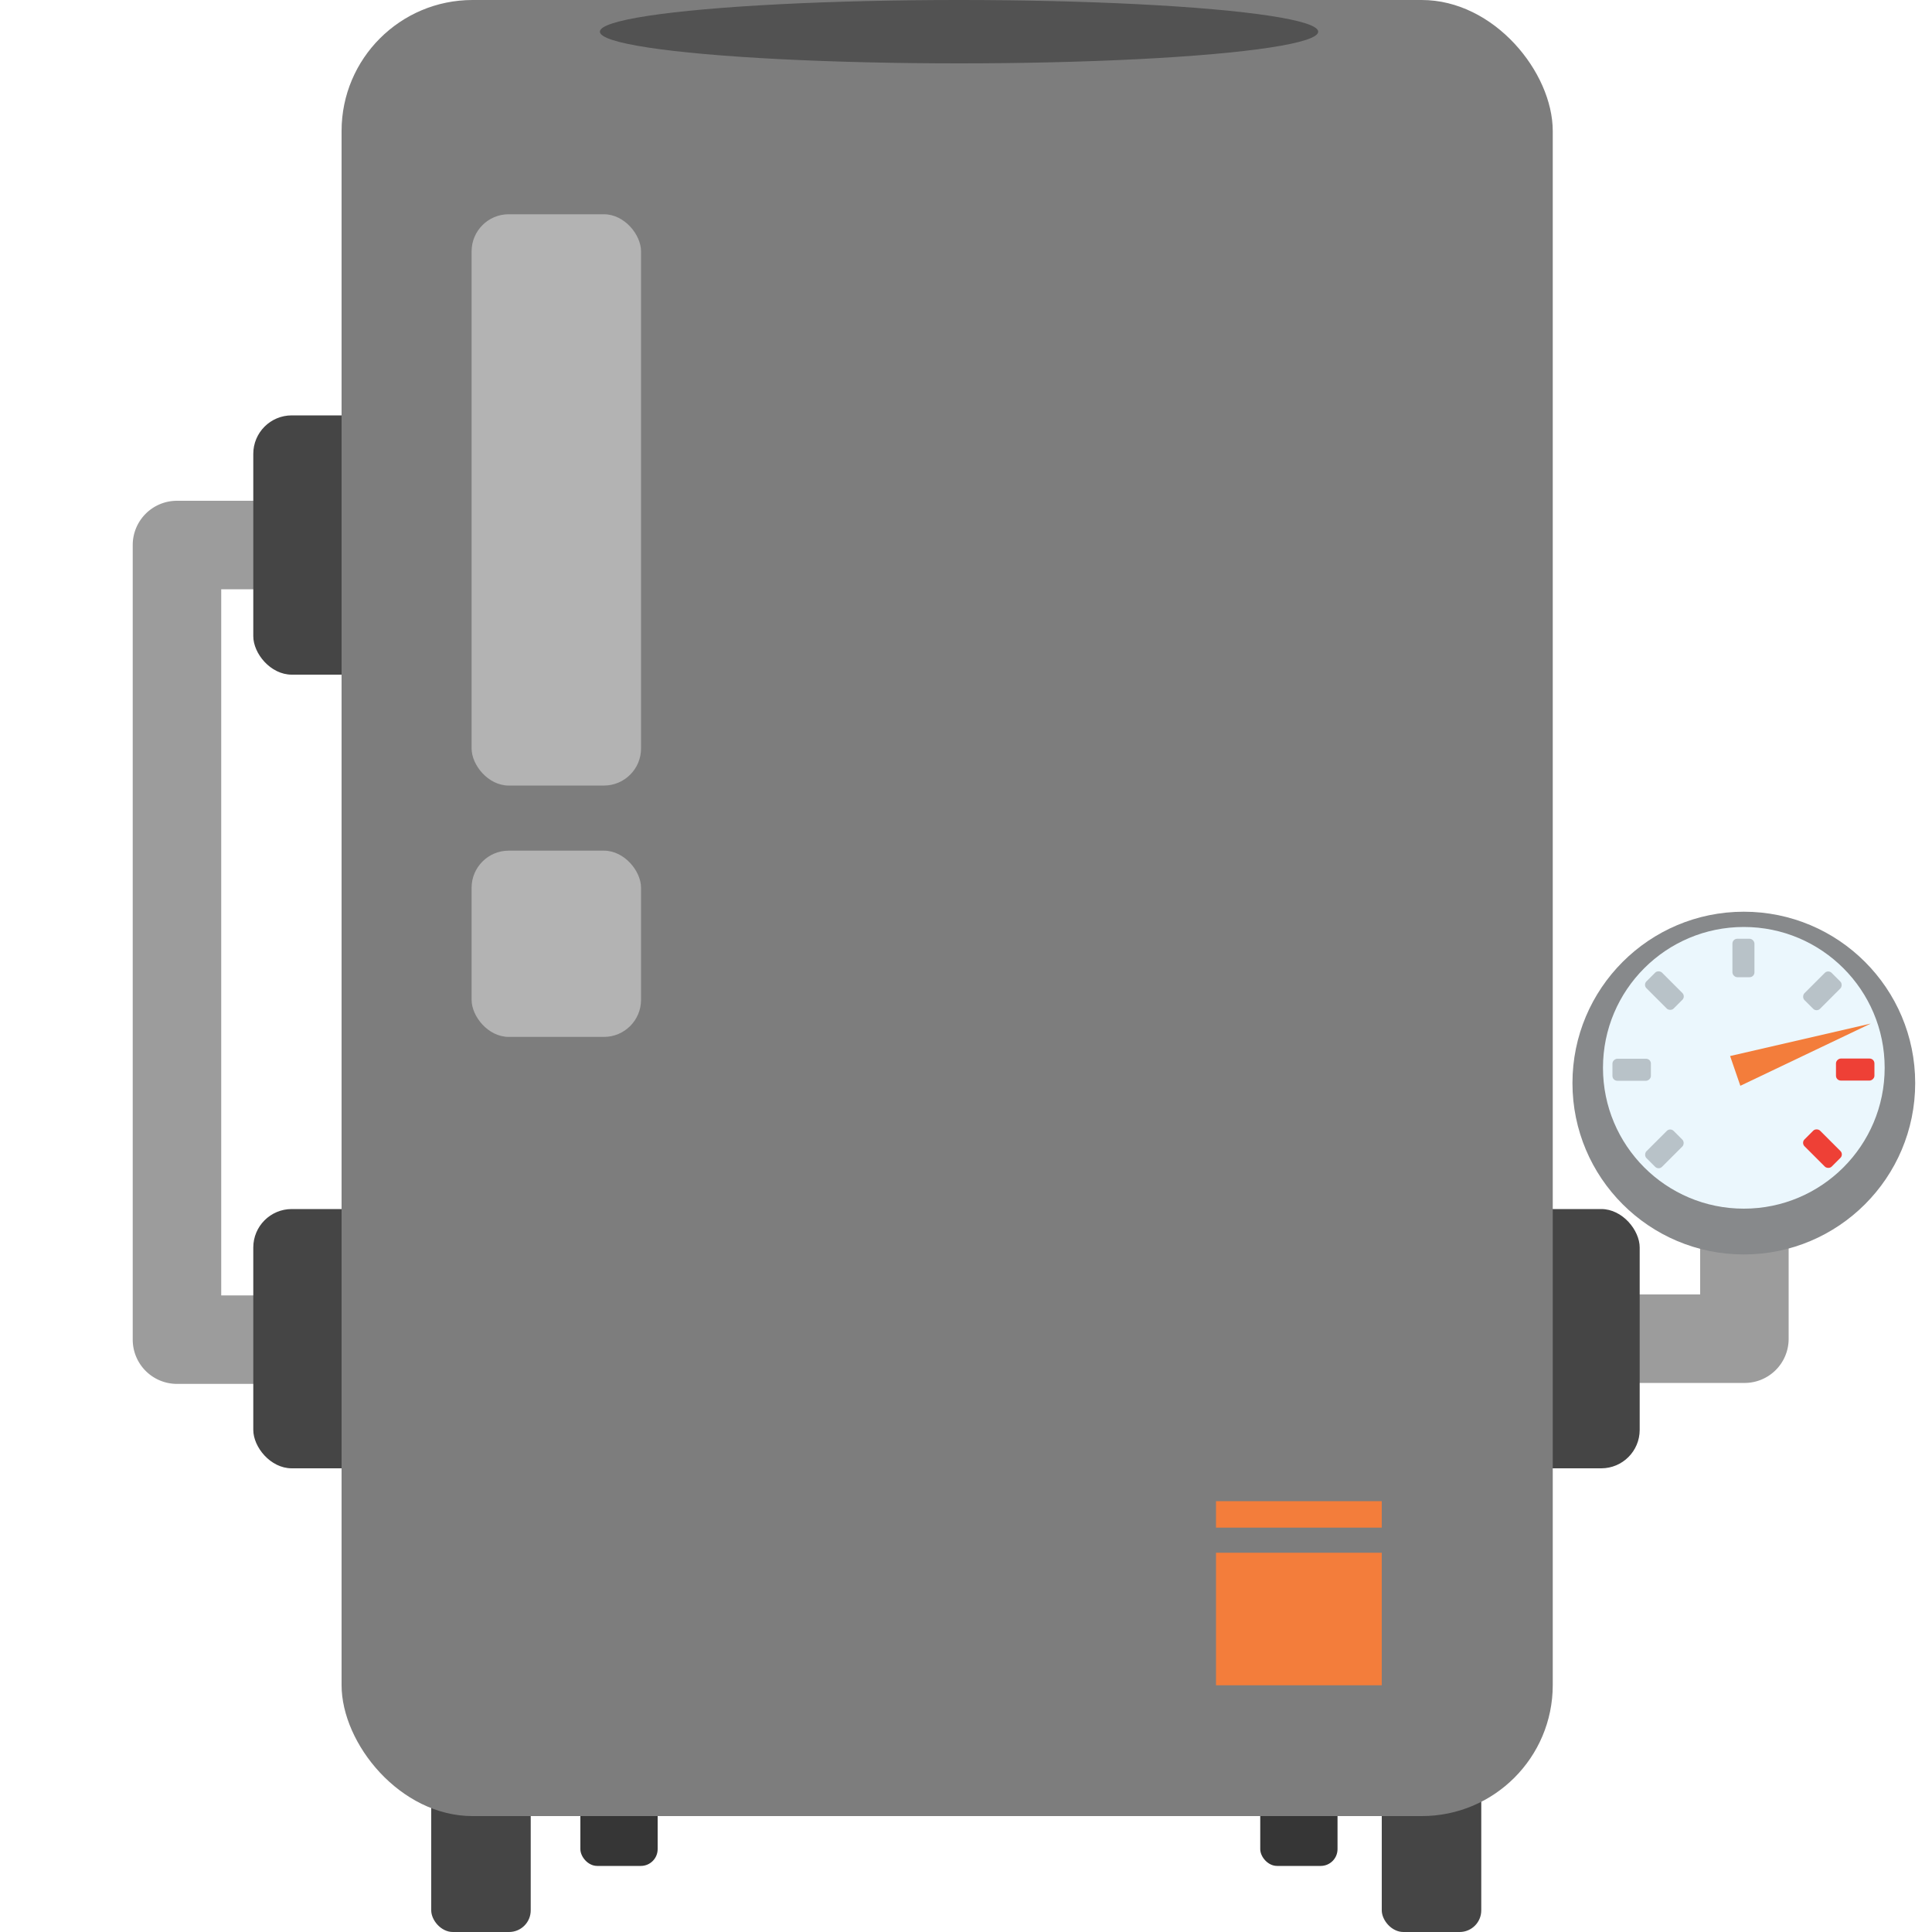 <svg id="Layer_1" data-name="Layer 1" xmlns="http://www.w3.org/2000/svg" viewBox="0 0 100 100"><defs><style>.cls-1{fill:#9c9c9c;}.cls-2{fill:#454545;}.cls-3{fill:#363636;}.cls-4{fill:#7d7d7d;}.cls-5{fill:#b3b3b3;}.cls-6{fill:#87898b;}.cls-7{fill:#ebf7fd;}.cls-8{fill:#b8c2c8;}.cls-9{fill:#ee4036;}.cls-10{fill:#f37d3b;}.cls-11{fill:#525252;}</style></defs><title>boiler</title><path class="cls-1" d="M15.74,71.63H9.16a2.29,2.29,0,0,1-2.29-2.29V28.21a2.29,2.29,0,0,1,2.29-2.29h7.15a2.29,2.29,0,1,1,0,4.58H11.45V67.05h4.29a2.29,2.29,0,0,1,0,4.58Z"/><rect class="cls-2" x="22.32" y="86.12" width="5.15" height="13.88" rx="1.12" ry="1.12"/><rect class="cls-2" x="71.52" y="86.12" width="5.15" height="13.88" rx="1.12" ry="1.12"/><rect class="cls-3" x="65.23" y="85.79" width="4" height="10.79" rx="0.87" ry="0.87"/><rect class="cls-3" x="30.04" y="85.79" width="4" height="10.79" rx="0.87" ry="0.87"/><path class="cls-1" d="M90.24,71.58h-6a2.29,2.29,0,0,1,0-4.58H88V59.06a2.29,2.29,0,0,1,4.58,0V69.29A2.28,2.28,0,0,1,90.24,71.58Z"/><rect class="cls-2" x="75.74" y="62.58" width="9.13" height="13.42" rx="1.99" ry="1.99"/><rect class="cls-2" x="13.11" y="62.58" width="9.13" height="13.42" rx="1.99" ry="1.99"/><rect class="cls-2" x="13.11" y="21.5" width="9.13" height="13.42" rx="1.99" ry="1.99"/><rect class="cls-4" x="17.68" width="62.69" height="94" rx="6.78" ry="6.78"/><rect class="cls-5" x="24.41" y="11.09" width="8.77" height="29.57" rx="1.92" ry="1.92"/><rect class="cls-5" x="24.41" y="44.03" width="8.77" height="9.64" rx="1.92" ry="1.92"/><circle class="cls-6" cx="90.26" cy="56.06" r="8.87"/><circle class="cls-7" cx="90.26" cy="55.27" r="7.29"/><rect class="cls-8" x="89.67" y="48.59" width="1.14" height="1.99" rx="0.25" ry="0.25"/><rect class="cls-9" x="95.45" y="54.38" width="1.14" height="1.99" rx="0.25" ry="0.25" transform="translate(151.4 -40.66) rotate(90)"/><rect class="cls-8" x="83.89" y="54.38" width="1.14" height="1.99" rx="0.25" ry="0.25" transform="translate(139.83 -29.09) rotate(90)"/><rect class="cls-8" x="93.76" y="50.29" width="1.14" height="1.99" rx="0.25" ry="0.25" transform="translate(63.89 -51.68) rotate(45)"/><rect class="cls-8" x="85.58" y="58.47" width="1.14" height="1.99" rx="0.25" ry="0.25" transform="translate(67.28 -43.5) rotate(45)"/><rect class="cls-9" x="93.76" y="58.47" width="1.14" height="1.99" rx="0.25" ry="0.25" transform="translate(203.08 34.8) rotate(135)"/><rect class="cls-8" x="85.58" y="50.29" width="1.14" height="1.99" rx="0.25" ry="0.25" transform="translate(183.33 26.62) rotate(135)"/><polygon class="cls-10" points="89.55 54.66 90.08 56.2 96.83 52.98 89.55 54.66"/><ellipse class="cls-11" cx="49.64" cy="1.64" rx="18.59" ry="1.64"/><rect class="cls-10" x="62.94" y="80.37" width="8.58" height="6.86"/><rect class="cls-10" x="62.94" y="77.7" width="8.58" height="1.37"/></svg>